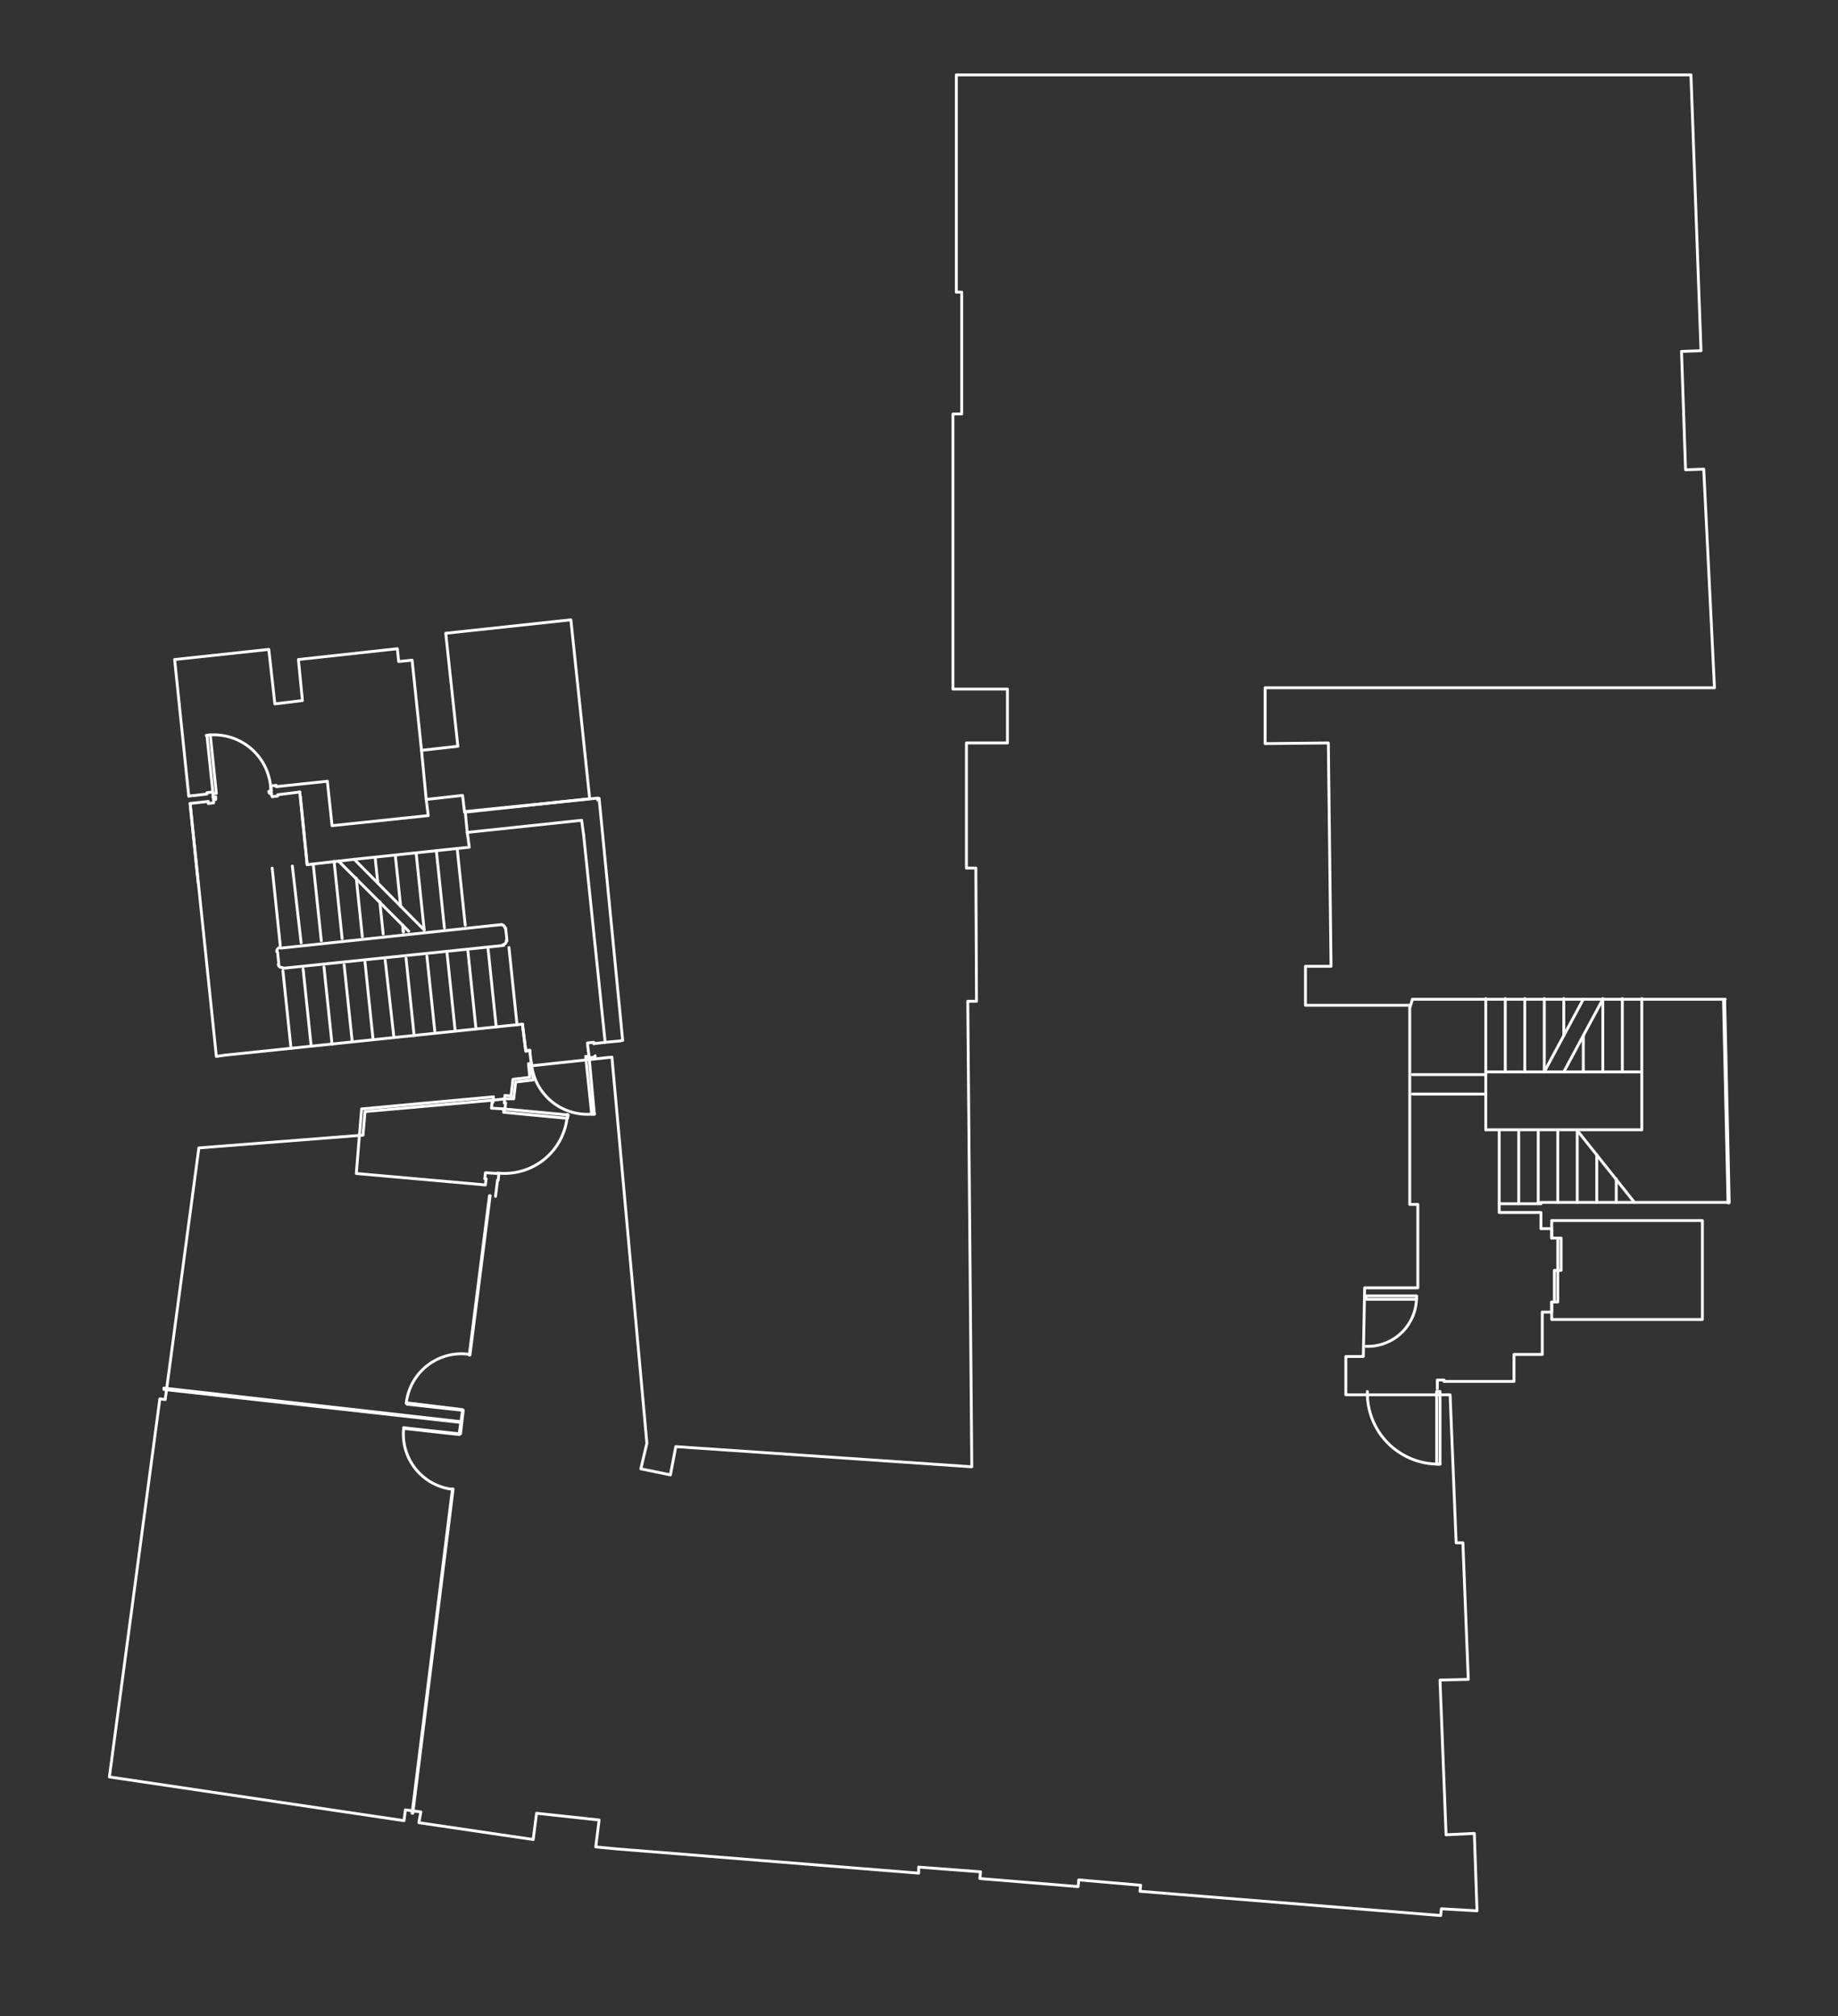 <svg xmlns="http://www.w3.org/2000/svg" viewBox="0 0 644.04 706.47"><rect x="0" y="0" width="644.04" height="706.47" fill="#333333" stroke="none"/><defs><style>.cls-1,.cls-2{fill:none;stroke:#fff;stroke-linecap:round;stroke-linejoin:round;}.cls-2{stroke-width:1.41px;}</style></defs><title>Floor_plansFirst Floor</title><g id="First_Floor" data-name="First Floor"><polyline class="cls-1" points="496.33 454.08 496.33 455.26 478.65 455.26 478.65 454.08 496.33 454.08"/><path class="cls-1" d="M478.69,471.75a17.1,17.1,0,0,0,17.64-17.64"/><polyline class="cls-1" points="506 484.02 506 483.55 503.64 483.55 503.64 484.02"/><polyline class="cls-1" points="543.72 456.2 544.66 456.2 545.84 456.2 545.84 445.12 544.66 445.12 544.66 456.2"/><polyline class="cls-1" points="545.84 445.12 547.01 445.12 547.01 433.81 545.84 433.81 545.84 445.12"/><polyline class="cls-1" points="545.84 433.81 543.72 433.81 543.72 430.51 539.94 430.51 539.94 424.85 525.33 424.85 525.33 421.79 539.94 421.79 539.94 421.31 605.71 421.31"/><polyline class="cls-1" points="506 484.02 530.51 484.02 530.51 474.59 540.41 474.59 540.41 459.74 543.72 459.74 543.72 456.2"/><polyline class="cls-1" points="494.13 352.74 494.92 350.13 604.53 350.13"/><line class="cls-2" x1="605.71" y1="421.31" x2="604.13" y2="350.73"/><line class="cls-1" x1="525.33" y1="421.79" x2="525.33" y2="396.09"/><line class="cls-1" x1="520.61" y1="395.86" x2="575.3" y2="395.86"/><line class="cls-1" x1="520.61" y1="375.58" x2="520.61" y2="395.86"/><line class="cls-1" x1="575.3" y1="395.86" x2="575.3" y2="375.58"/><line class="cls-1" x1="520.61" y1="349.89" x2="520.61" y2="375.58"/><line class="cls-1" x1="520.61" y1="375.58" x2="575.3" y2="375.58"/><line class="cls-1" x1="494.92" y1="383.36" x2="520.61" y2="383.36"/><line class="cls-1" x1="527.45" y1="349.89" x2="527.45" y2="375.58"/><line class="cls-1" x1="534.29" y1="349.89" x2="534.29" y2="375.58"/><line class="cls-1" x1="541.12" y1="349.89" x2="541.12" y2="375.58"/><line class="cls-1" x1="547.96" y1="349.89" x2="547.96" y2="362.86"/><line class="cls-1" x1="554.79" y1="350.13" x2="541.12" y2="375.58"/><line class="cls-1" x1="494.92" y1="376.53" x2="520.61" y2="376.53"/><line class="cls-1" x1="532.16" y1="421.79" x2="532.16" y2="396.09"/><line class="cls-1" x1="539" y1="421.79" x2="539" y2="396.09"/><line class="cls-1" x1="545.84" y1="421.31" x2="545.84" y2="396.09"/><line class="cls-1" x1="552.67" y1="421.31" x2="552.67" y2="396.09"/><line class="cls-1" x1="559.51" y1="421.31" x2="559.51" y2="404.58"/><line class="cls-1" x1="566.34" y1="421.31" x2="566.34" y2="413.06"/><line class="cls-1" x1="572.71" y1="421.31" x2="552.67" y2="396.09"/><polyline class="cls-1" points="543.72 433.81 543.72 427.68 596.52 427.68 596.52 462.33 543.72 462.33 543.72 456.2"/><polyline class="cls-1" points="504.58 513.01 504.58 487.55 503.41 487.55 503.41 513.01 504.58 513.01"/><line class="cls-1" x1="503.64" y1="484.02" x2="503.64" y2="486.61"/><path class="cls-1" d="M479.13,487.59A24.86,24.86,0,0,0,504.55,513"/><polyline class="cls-1" points="144.4 635.35 144.64 635.35 158.78 521.73 158.54 521.73 144.4 635.35"/><polyline class="cls-1" points="57.42 486.85 161.37 498.39 161.61 498.16 57.42 486.37"/><polyline class="cls-1" points="160.9 502.4 161.37 502.4 162.32 494.15 162.08 494.15 160.9 502.4"/><polyline class="cls-1" points="141.57 500.52 160.9 502.64 160.9 502.4 141.57 500.28 141.57 500.52"/><polyline class="cls-1" points="162.08 493.92 142.75 491.56 142.75 492.03 162.08 494.15 162.08 493.92"/><polyline class="cls-1" points="164.44 474.82 164.67 474.82 171.75 418.96 171.51 418.96 164.44 474.82"/><path class="cls-1" d="M141.48,500.2a19.45,19.45,0,0,0,17.26,21.66"/><path class="cls-1" d="M164.35,474.53a19.46,19.46,0,0,0-22,17.22"/><polyline class="cls-1" points="205.92 365.45 205.92 366.39 206.4 370.16 206.4 370.63 208.52 370.4 208.52 369.93"/><polyline class="cls-1" points="208.28 390.44 206.4 370.16 205.22 370.16 207.34 390.44 208.28 390.44"/><polyline class="cls-1" points="185.18 372.75 186.12 372.52 186.12 372.28 185.65 368.51 185.65 368.04 184.71 368.04"/><polyline class="cls-1" points="205.92 365.45 208.05 365.21 208.05 365.68"/><polyline class="cls-1" points="176.69 386.43 177.17 386.43 176.93 388.79 176.46 388.55 172.69 388.31 172.22 388.31 172.45 385.96 172.69 386.19"/><line class="cls-1" x1="173.63" y1="419.19" x2="174.34" y2="413.54"/><polyline class="cls-1" points="174.34 413.54 174.57 413.54 174.81 411.18 174.34 411.18 170.57 410.94 170.09 410.94 169.86 413.06 170.33 413.06"/><path class="cls-1" d="M186.17,372.15a19.69,19.69,0,0,0,22.13,18.13"/><line class="cls-1" x1="554.79" y1="362.86" x2="554.79" y2="375.58"/><line class="cls-1" x1="561.63" y1="349.89" x2="561.63" y2="375.58"/><line class="cls-1" x1="568.47" y1="349.89" x2="568.47" y2="375.58"/><line class="cls-1" x1="575.3" y1="349.89" x2="575.3" y2="375.58"/><line class="cls-1" x1="561.63" y1="350.13" x2="547.96" y2="375.58"/><polyline class="cls-1" points="185.18 372.75 185.65 377.47 179.76 378.18 179.05 384.07"/><polyline class="cls-1" points="179.29 384.07 176.93 383.83 176.69 386.43"/><polyline class="cls-1" points="172.69 386.19 172.92 384.31 126.72 388.55 124.84 411.18 170.09 415.19 170.33 413.06"/><polyline class="cls-1" points="198.85 391.85 199.09 390.67 176.46 388.55 176.46 389.73 198.85 391.85"/><path class="cls-1" d="M174.25,411a22.05,22.05,0,0,0,24.56-20.52"/><polyline class="cls-1" points="124.13 301.1 107.63 302.98 105.27 279.17"/><line class="cls-1" x1="141.34" y1="326.55" x2="141.1" y2="324.2"/><line class="cls-1" x1="134.26" y1="327.26" x2="133.09" y2="315.95"/><line class="cls-1" x1="132.38" y1="309.35" x2="131.44" y2="300.39"/><line class="cls-1" x1="126.96" y1="328.2" x2="124.84" y2="307.7"/><line class="cls-1" x1="119.89" y1="328.91" x2="117.06" y2="301.8"/><line class="cls-1" x1="112.58" y1="329.62" x2="109.75" y2="302.75"/><line class="cls-1" x1="105.51" y1="330.33" x2="102.44" y2="303.45"/><line class="cls-1" x1="98.2" y1="331.27" x2="95.37" y2="304.16"/><line class="cls-1" x1="107.63" y1="302.98" x2="105.04" y2="277.52"/><polyline class="cls-1" points="69.44 309.35 66.61 281.53 72.98 280.82 72.98 281.53 74.86 281.3 74.86 280.82 74.86 280.12"/><polyline class="cls-1" points="74.63 279.41 74.63 278 74.39 277.52 72.51 277.76 72.51 278.23 66.14 278.94"/><polyline class="cls-1" points="74.63 278 75.81 278 73.68 257.49 72.51 257.72 74.63 278"/><polyline class="cls-1" points="74.63 279.41 75.57 279.17 75.57 280.12 74.86 280.12"/><polyline class="cls-1" points="95.14 278 95.14 278.47 95.37 279.17 97.26 278.94 97.26 278.47 105.03 277.52"/><polyline class="cls-1" points="95.14 278 94.43 278 94.19 277.29 95.14 277.05 94.9 275.87 94.9 275.4 96.78 275.17 96.78 275.64 114.7 273.75"/><path class="cls-1" d="M94.88,276.5a19.92,19.92,0,0,0-22.6-18.83"/><polyline class="cls-1" points="66.14 278.94 61.19 231.09 94.19 227.55 96.31 246.64 105.98 245.47 104.56 231.09 139.22 227.31 139.69 231.79 144.4 231.32 147.7 262.91 160.43 261.49 156.19 221.89 200.03 217.18 206.63 279.88 162.79 284.6 162.08 278.7 149.35 280.12 150.06 285.77 116.35 289.31 114.7 273.75"/><line class="cls-1" x1="147.7" y1="262.91" x2="149.35" y2="280.12"/><polyline class="cls-1" points="66.61 281.53 75.81 370.16 79.11 369.69"/><line class="cls-1" x1="79.11" y1="369.69" x2="183.06" y2="358.85"/><line class="cls-1" x1="99.14" y1="340.23" x2="101.97" y2="367.33"/><line class="cls-1" x1="109.04" y1="366.63" x2="106.21" y2="339.52"/><line class="cls-1" x1="116.35" y1="365.92" x2="113.52" y2="338.81"/><line class="cls-1" x1="123.42" y1="364.98" x2="120.59" y2="338.1"/><line class="cls-1" x1="130.73" y1="364.27" x2="127.9" y2="337.16"/><line class="cls-1" x1="138.04" y1="363.56" x2="134.97" y2="336.45"/><line class="cls-1" x1="145.11" y1="362.86" x2="142.28" y2="335.75"/><line class="cls-1" x1="152.42" y1="361.91" x2="149.59" y2="335.04"/><line class="cls-1" x1="159.49" y1="361.2" x2="156.66" y2="334.1"/><line class="cls-1" x1="166.79" y1="360.5" x2="163.97" y2="333.39"/><line class="cls-1" x1="173.87" y1="359.79" x2="171.04" y2="332.68"/><line class="cls-1" x1="181.17" y1="359.08" x2="178.34" y2="331.98"/><line class="cls-1" x1="124.13" y1="301.1" x2="148.64" y2="325.85"/><line class="cls-1" x1="118.71" y1="301.8" x2="143.22" y2="326.32"/><polyline class="cls-1" points="183.06 358.85 184.24 368.28 185.65 368.04"/><polyline class="cls-1" points="208.05 365.68 212.05 365.21 204.51 292.61"/><polyline class="cls-1" points="212.05 365.21 217.24 364.74 218.18 364.5"/><polyline class="cls-1" points="124.13 301.1 164.44 296.85 163.73 291.67 203.8 287.42 204.51 292.61"/><line class="cls-1" x1="218.18" y1="364.51" x2="209.93" y2="279.73"/><line class="cls-1" x1="163.73" y1="291.9" x2="163.02" y2="284.36"/><polyline class="cls-1" points="163.02 284.36 209.46 279.64 209.46 280.35"/><line class="cls-1" x1="141.34" y1="326.55" x2="141.1" y2="324.2"/><line class="cls-1" x1="140.39" y1="317.6" x2="138.51" y2="299.68"/><line class="cls-1" x1="148.64" y1="325.85" x2="145.82" y2="298.97"/><line class="cls-1" x1="155.72" y1="325.14" x2="152.89" y2="298.03"/><line class="cls-1" x1="163.02" y1="324.2" x2="160.19" y2="297.32"/><line class="cls-1" x1="177.17" y1="325.14" x2="177.64" y2="329.62"/><path class="cls-1" d="M176.92,325.12A1.29,1.29,0,0,0,175.5,324"/><path class="cls-1" d="M176.24,331a1.3,1.3,0,0,0,1.15-1.43"/><line class="cls-1" x1="176.46" y1="331.27" x2="99.14" y2="339.28"/><path class="cls-1" d="M97.5,337.89A1.29,1.29,0,0,0,98.93,339"/><line class="cls-1" x1="97.73" y1="338.1" x2="97.26" y2="333.63"/><path class="cls-1" d="M98.18,332A1.3,1.3,0,0,0,97,333.41"/><line class="cls-1" x1="98.44" y1="332.21" x2="175.75" y2="323.96"/><polyline class="cls-1" points="183.06 358.85 184.24 368.28 185.65 368.04 185.65 368.75"/><polyline class="cls-1" points="186.12 373.46 214.41 370.4 226.67 505.7 224.55 514.66 234.92 516.78 236.8 506.88 340.52 513.95 339.11 350.83 342.17 350.83 341.94 304.16 338.64 304.16 338.64 260.32 353.01 260.32 353.01 241.46 333.92 241.46 333.92 145.05 336.99 145.05 336.99 102.38 335.1 102.38 335.1 26.24 592.51 26.24 596.04 122.89 589.21 123.13 590.62 164.61 596.99 164.38 600.76 240.99 443.3 240.99 443.3 260.55 465.45 260.32 466.4 338.58 457.44 338.58 457.44 352.25 486.67 352.25 493.98 352.25 493.98 422.02 496.81 422.02 496.81 451.25 478.18 451.25 477.71 475.3 471.58 475.3 471.58 488.73 508.12 488.73 510.24 540.59 512.6 540.59 514.49 588.44 504.58 588.68 506.71 642.89 516.61 642.42 517.55 669.53 505.06 668.82 504.82 671.18 399.45 662.69 399.69 660.57 378 658.69 377.77 661.04 343.35 658.22 343.59 655.86 321.9 654.21 321.9 656.33 216.06 647.84 208.75 647.14 209.93 637.71 188.01 635.35 186.83 644.54 146.76 638.65 147.47 634.88 142.04 634.17 141.57 637.94 38.33 622.62 56.01 490.14 57.89 490.38 69.68 402.22 127.19 397.74 127.9 389.49 172.92 385.48 176.93 385.01 180 385.01 180.7 379.12 186.83 378.41 186.12 373.46"/></g></svg>